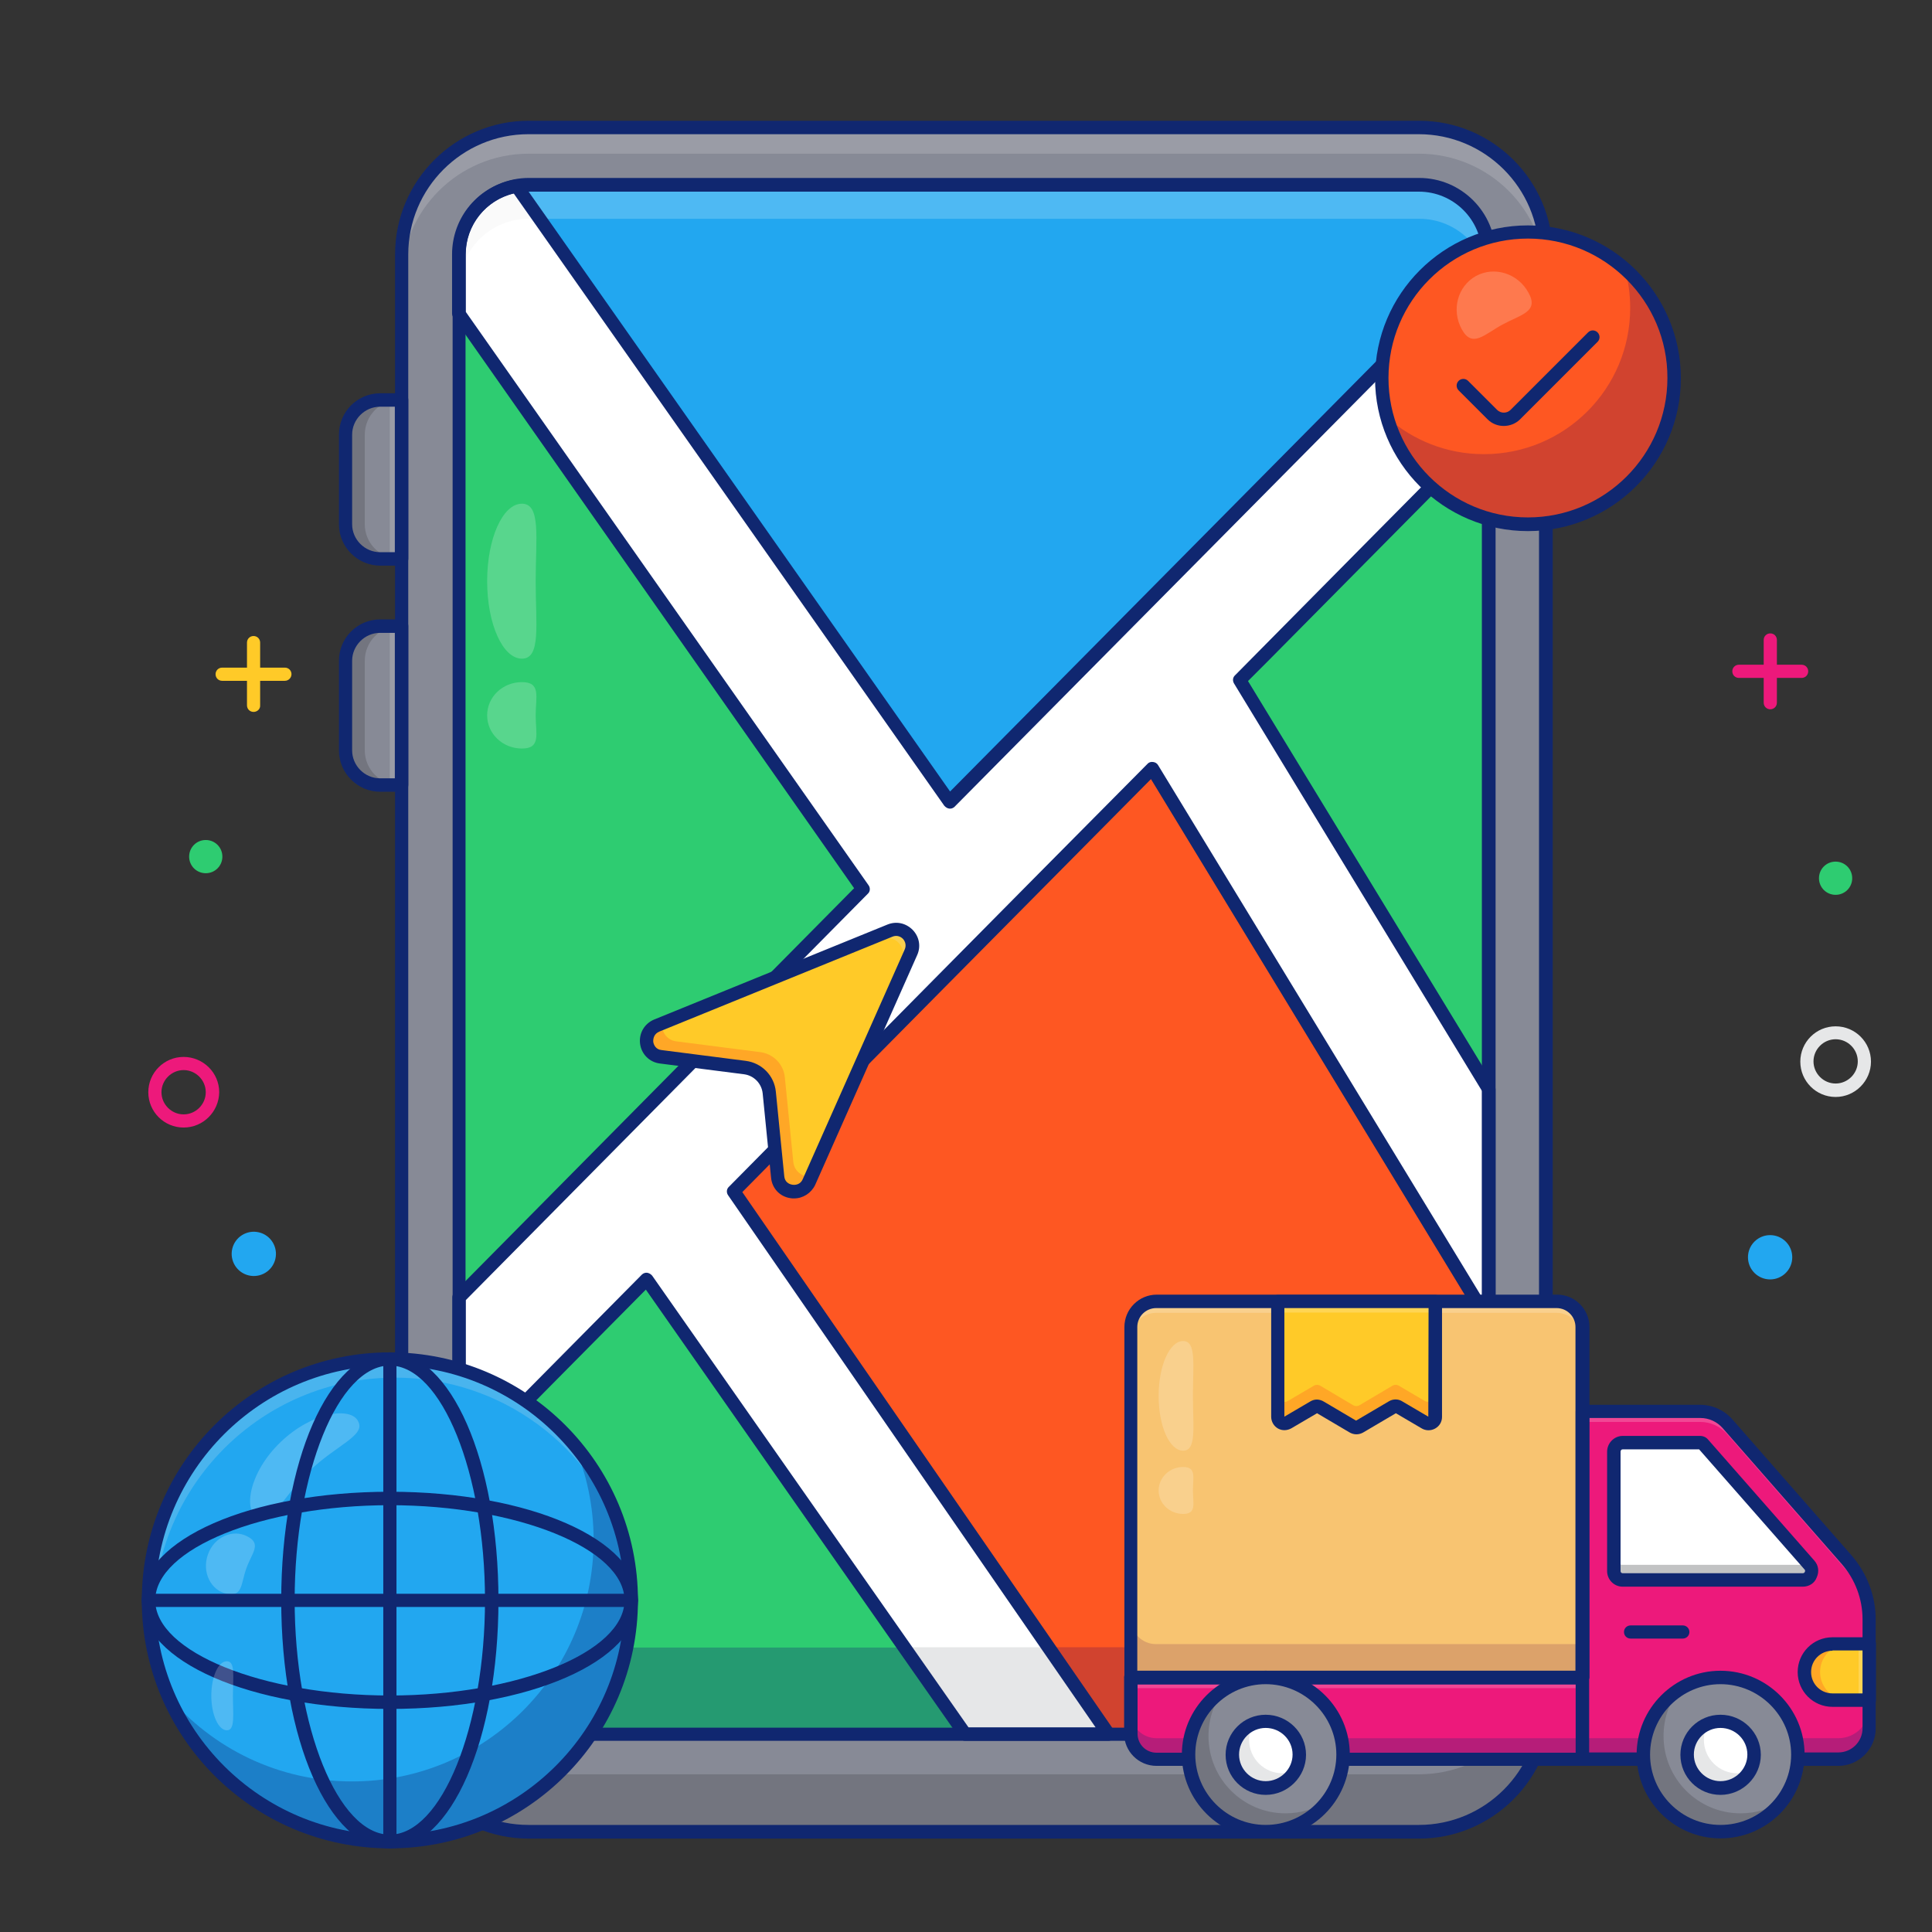 <svg width="80" height="80" viewBox="0 0 80 80" fill="none" xmlns="http://www.w3.org/2000/svg">
<rect x="0" y="0" width="80" height="80" fill="#333333" stroke="none"/>
<g clip-path="url(#clip0_294_2465)">
<path d="M64.015 10.533V70.589C64.015 73.492 61.657 75.849 58.753 75.849H21.887C18.983 75.849 16.625 73.492 16.625 70.589V10.533C16.625 7.63 18.983 5.272 21.887 5.272H58.753C61.657 5.272 64.015 7.63 64.015 10.533Z" fill="#878A96"/>
<g opacity="0.2">
<path d="M64.015 10.533V11.624C64.015 8.721 61.657 6.364 58.753 6.364H21.887C18.983 6.364 16.625 8.721 16.625 11.624V10.533C16.625 7.63 18.983 5.272 21.887 5.272H58.753C61.657 5.272 64.015 7.63 64.015 10.533Z" fill="#E6E7E8"/>
</g>
<path d="M64.015 68.21V70.589C64.015 73.492 61.657 75.849 58.753 75.849H21.887C18.983 75.849 16.625 73.492 16.625 70.589V68.21C16.625 71.113 18.983 73.47 21.887 73.47H58.753C61.657 73.47 64.015 71.124 64.015 68.21Z" fill="#73757F"/>
<path d="M58.76 76.133H21.894C18.837 76.133 16.359 73.645 16.359 70.6V10.533C16.359 7.477 18.848 5 21.894 5H58.76C61.817 5 64.295 7.488 64.295 10.533V70.589C64.295 73.645 61.806 76.133 58.76 76.133ZM21.883 5.557C19.132 5.557 16.905 7.794 16.905 10.533V70.589C16.905 73.34 19.143 75.566 21.883 75.566H58.749C61.5 75.566 63.727 73.329 63.727 70.589V10.533C63.727 7.783 61.489 5.557 58.749 5.557H21.883Z" fill="#102770"/>
<path d="M14.309 17.997V21.708C14.309 22.504 14.953 23.137 15.739 23.137H16.623V16.557H15.739C14.942 16.557 14.309 17.211 14.309 17.997Z" fill="#878A96"/>
<g opacity="0.2">
<path d="M16.632 16.557H16.141V23.137H16.632V16.557Z" fill="#E6E7E8"/>
</g>
<path d="M14.309 17.997V21.708C14.309 22.504 14.953 23.137 15.739 23.137H16.536C15.739 23.137 15.105 22.494 15.105 21.708V17.997C15.105 17.201 15.75 16.557 16.536 16.557H15.739C14.942 16.557 14.309 17.211 14.309 17.997Z" fill="#73757F"/>
<path d="M16.633 23.422H15.749C14.81 23.422 14.035 22.658 14.035 21.708V17.998C14.035 17.048 14.799 16.284 15.749 16.284H16.633C16.786 16.284 16.906 16.404 16.906 16.557V23.138C16.906 23.302 16.786 23.422 16.633 23.422ZM15.738 16.841C15.105 16.841 14.581 17.365 14.581 17.998V21.708C14.581 22.341 15.105 22.865 15.738 22.865H16.349V16.841H15.738Z" fill="#102770"/>
<path d="M14.309 27.361V31.072C14.309 31.869 14.953 32.502 15.739 32.502H16.623V25.921H15.739C14.942 25.932 14.309 26.576 14.309 27.361Z" fill="#878A96"/>
<g opacity="0.2">
<path d="M16.632 25.933H16.141V32.513H16.632V25.933Z" fill="#E6E7E8"/>
</g>
<path d="M14.309 27.361V31.072C14.309 31.869 14.953 32.502 15.739 32.502H16.536C15.739 32.502 15.105 31.858 15.105 31.072V27.361C15.105 26.565 15.75 25.921 16.536 25.921H15.739C14.942 25.932 14.309 26.576 14.309 27.361Z" fill="#73757F"/>
<path d="M16.633 32.786H15.749C14.81 32.786 14.035 32.022 14.035 31.072V27.362C14.035 26.412 14.799 25.648 15.749 25.648H16.633C16.786 25.648 16.906 25.768 16.906 25.921V32.502C16.906 32.666 16.786 32.786 16.633 32.786ZM15.738 26.205C15.105 26.205 14.581 26.729 14.581 27.362V31.072C14.581 31.705 15.105 32.229 15.738 32.229H16.349V26.205H15.738Z" fill="#102770"/>
<path d="M10.499 29.479C10.347 29.479 10.227 29.359 10.227 29.206V26.609C10.227 26.456 10.347 26.336 10.499 26.336C10.652 26.336 10.772 26.456 10.772 26.609V29.206C10.783 29.359 10.652 29.479 10.499 29.479Z" fill="#FFCA28"/>
<path d="M11.797 28.191H9.199C9.046 28.191 8.926 28.071 8.926 27.918C8.926 27.766 9.046 27.645 9.199 27.645H11.797C11.95 27.645 12.07 27.766 12.07 27.918C12.07 28.06 11.95 28.191 11.797 28.191Z" fill="#FFCA28"/>
<path d="M7.603 46.689C6.796 46.689 6.141 46.035 6.141 45.227C6.141 44.419 6.796 43.765 7.603 43.765C8.411 43.765 9.077 44.419 9.077 45.227C9.066 46.035 8.411 46.689 7.603 46.689ZM7.603 44.31C7.101 44.31 6.686 44.725 6.686 45.227C6.686 45.729 7.101 46.144 7.603 46.144C8.106 46.144 8.52 45.729 8.52 45.227C8.52 44.725 8.106 44.31 7.603 44.31Z" fill="#ED197B"/>
<path d="M7.832 35.471C7.832 35.089 8.138 34.783 8.52 34.783C8.902 34.783 9.208 35.089 9.208 35.471C9.208 35.853 8.902 36.158 8.52 36.158C8.138 36.158 7.832 35.853 7.832 35.471Z" fill="#2ECC71"/>
<path d="M11.402 52.131C11.518 51.638 11.213 51.144 10.72 51.028C10.227 50.912 9.733 51.217 9.617 51.709C9.501 52.202 9.806 52.696 10.299 52.812C10.792 52.929 11.286 52.623 11.402 52.131Z" fill="#22A7F0"/>
<path d="M73.304 29.37C73.151 29.37 73.031 29.25 73.031 29.097V26.499C73.031 26.347 73.151 26.227 73.304 26.227C73.457 26.227 73.577 26.347 73.577 26.499V29.097C73.577 29.25 73.457 29.37 73.304 29.37Z" fill="#ED197B"/>
<path d="M72.003 28.071C71.851 28.071 71.731 27.951 71.731 27.798C71.731 27.645 71.851 27.525 72.003 27.525H74.602C74.754 27.525 74.874 27.645 74.874 27.798C74.874 27.951 74.754 28.071 74.602 28.071H72.003Z" fill="#ED197B"/>
<path d="M76.01 45.423C75.202 45.423 74.547 44.768 74.547 43.96C74.547 43.153 75.202 42.498 76.01 42.498C76.818 42.498 77.473 43.153 77.473 43.96C77.473 44.757 76.818 45.423 76.01 45.423ZM76.01 43.033C75.507 43.033 75.093 43.447 75.093 43.95C75.093 44.452 75.507 44.866 76.01 44.866C76.512 44.866 76.927 44.452 76.927 43.95C76.927 43.447 76.512 43.033 76.01 43.033Z" fill="#E6E7E8"/>
<path d="M76.696 36.365C76.696 35.983 76.39 35.678 76.008 35.678C75.626 35.678 75.32 35.983 75.32 36.365C75.32 36.747 75.626 37.053 76.008 37.053C76.39 37.053 76.696 36.747 76.696 36.365Z" fill="#2ECC71"/>
<path d="M73.945 52.709C74.303 52.351 74.303 51.77 73.945 51.412C73.587 51.054 73.007 51.054 72.648 51.412C72.29 51.77 72.29 52.351 72.648 52.709C73.007 53.067 73.587 53.067 73.945 52.709Z" fill="#22A7F0"/>
<path d="M19.004 13V53.729C24.146 48.523 29.964 42.652 35.728 36.824L19.004 13Z" fill="#2ECC71"/>
<path d="M61.645 45.118V17.747C58.282 21.141 54.822 24.644 51.328 28.169L61.645 45.118Z" fill="#2ECC71"/>
<path d="M39.309 33.211C41.492 31.007 52.42 19.973 61.645 10.664V10.544C61.645 8.962 60.357 7.663 58.763 7.663H21.897C21.722 7.663 21.558 7.685 21.395 7.718L39.309 33.211Z" fill="#22A7F0"/>
<path d="M39.953 71.812H21.897C21.1 71.812 20.379 71.495 19.855 70.972C19.724 70.841 19.604 70.699 19.495 70.546C19.189 70.088 19.004 69.531 19.004 68.942V60.833C21.362 58.443 23.971 55.824 26.777 52.986L37.65 68.221L39.953 71.812Z" fill="#2ECC71"/>
<path d="M61.644 54.721V68.931C61.644 69.52 61.458 70.076 61.153 70.535C61.043 70.688 60.934 70.83 60.792 70.96C60.268 71.484 59.548 71.801 58.751 71.801H45.88L43.566 68.21L30.367 49.341C35.804 43.841 41.721 37.849 47.703 31.825L61.644 54.721Z" fill="#FE5722"/>
<path d="M61.645 10.664V17.747C58.283 21.141 54.811 24.644 51.329 28.169L61.645 45.118V54.722L47.715 31.825C41.744 37.85 35.816 43.841 30.379 49.341L43.578 68.21L45.892 71.801H39.964L37.65 68.21L26.777 52.975C23.971 55.802 21.362 58.443 19.004 60.822V53.718C24.146 48.523 29.964 42.641 35.728 36.813L19.004 13V10.566C19.004 10.49 19.015 10.413 19.015 10.348C19.026 10.271 19.026 10.206 19.037 10.13C19.048 10.053 19.058 9.988 19.08 9.922C19.331 8.787 20.248 7.914 21.395 7.718L21.416 7.74L22.345 9.071L39.309 33.222C41.471 31.04 52.246 20.159 61.427 10.883L61.645 10.664Z" fill="white"/>
<path d="M45.89 71.811H39.951L37.637 68.21H43.575L45.89 71.811Z" fill="#E6E7E8"/>
<path d="M39.953 71.811H21.897C21.1 71.811 20.379 71.495 19.855 70.971C19.724 70.84 19.604 70.698 19.495 70.546C19.189 70.087 19.004 69.531 19.004 68.941V65.34C19.004 66.922 20.303 68.221 21.886 68.221H37.639L39.953 71.811Z" fill="#259A71"/>
<path d="M61.645 65.329V68.93C61.645 69.52 61.459 70.076 61.153 70.535C61.044 70.688 60.935 70.829 60.793 70.96C60.269 71.484 59.549 71.801 58.752 71.801H45.881L43.566 68.21H58.752C60.346 68.21 61.645 66.912 61.645 65.329Z" fill="#D1432F"/>
<g opacity="0.2">
<path d="M19.004 11.941V10.555C19.004 9.965 19.189 9.409 19.495 8.951C19.604 8.798 19.713 8.656 19.855 8.525C20.379 8.001 21.1 7.685 21.897 7.685H58.763C59.56 7.685 60.28 8.001 60.804 8.525C60.935 8.656 61.055 8.798 61.165 8.951C61.47 9.409 61.656 9.965 61.656 10.555V11.941C61.656 10.358 60.357 9.06 58.774 9.06H21.897C20.303 9.06 19.004 10.358 19.004 11.941Z" fill="white"/>
</g>
<g opacity="0.2">
<path d="M21.406 7.728L22.334 9.059H21.886C20.303 9.059 19.004 10.358 19.004 11.94V10.565C19.004 10.489 19.015 10.412 19.015 10.347C19.026 10.27 19.026 10.205 19.037 10.129C19.048 10.052 19.058 9.987 19.08 9.921C19.168 9.572 19.31 9.255 19.506 8.961C19.615 8.808 19.724 8.666 19.866 8.535C20.27 8.11 20.805 7.826 21.406 7.728Z" fill="#E6E7E8"/>
</g>
<g opacity="0.2">
<path d="M61.645 10.664V11.941C61.645 11.559 61.569 11.199 61.438 10.871L61.645 10.664Z" fill="#E6E7E8"/>
</g>
<path d="M45.891 72.084H39.963C39.876 72.084 39.788 72.04 39.734 71.964L26.743 53.4C24.024 56.14 21.503 58.693 19.21 61.018C19.134 61.094 19.014 61.127 18.904 61.083C18.795 61.04 18.73 60.941 18.73 60.822V53.717C18.73 53.641 18.762 53.575 18.806 53.52L35.367 36.779L18.773 13.141C18.741 13.097 18.719 13.043 18.719 12.977V10.533C18.719 8.994 19.821 7.684 21.339 7.433C21.448 7.411 21.546 7.455 21.612 7.542L39.341 32.774C41.983 30.111 52.506 19.482 61.436 10.467C61.513 10.391 61.633 10.358 61.742 10.402C61.851 10.445 61.916 10.544 61.916 10.664V17.746C61.916 17.823 61.884 17.888 61.84 17.943C58.783 21.031 55.639 24.207 52.484 27.394L51.677 28.201L61.884 44.964C61.906 45.008 61.927 45.063 61.927 45.106V54.71C61.927 54.83 61.84 54.939 61.72 54.972C61.6 55.005 61.469 54.95 61.403 54.852L47.659 32.261C41.83 38.144 36.044 43.982 30.738 49.362L46.12 71.637C46.175 71.724 46.185 71.833 46.142 71.92C46.087 72.029 45.989 72.084 45.891 72.084ZM40.105 71.528H45.367L30.149 49.493C30.072 49.384 30.083 49.231 30.181 49.144C35.618 43.644 41.535 37.652 47.517 31.628C47.572 31.563 47.659 31.541 47.746 31.552C47.834 31.563 47.91 31.606 47.954 31.683L61.371 53.728V45.183L51.098 28.3C51.032 28.191 51.043 28.049 51.142 27.961L52.102 26.99C55.235 23.825 58.347 20.671 61.382 17.616V11.34C52.255 20.551 41.666 31.246 39.526 33.407C39.472 33.462 39.384 33.494 39.308 33.483C39.231 33.473 39.155 33.429 39.1 33.363L21.273 8.012C20.116 8.285 19.286 9.321 19.286 10.533V12.912L35.967 36.659C36.044 36.768 36.033 36.921 35.935 37.008L19.286 53.837V60.145C21.514 57.886 23.97 55.419 26.579 52.778C26.633 52.724 26.721 52.691 26.797 52.702C26.874 52.713 26.95 52.757 27.005 52.822L40.105 71.528Z" fill="#102770"/>
<path d="M58.763 72.084H21.897C20.15 72.084 18.742 70.666 18.742 68.919V10.533C18.742 8.787 20.161 7.368 21.897 7.368H58.763C60.51 7.368 61.929 8.787 61.929 10.533V68.919C61.918 70.666 60.499 72.084 58.763 72.084ZM21.886 7.936C20.445 7.936 19.277 9.103 19.277 10.544V68.93C19.277 70.371 20.445 71.539 21.886 71.539H58.752C60.193 71.539 61.361 70.371 61.361 68.93V10.544C61.361 9.103 60.193 7.936 58.752 7.936H21.886Z" fill="#102770"/>
<g opacity="0.2">
<path d="M22.181 24.066C22.181 25.845 22.41 27.274 21.613 27.274C20.816 27.274 20.172 25.834 20.172 24.066C20.172 22.298 20.816 20.857 21.613 20.857C22.41 20.857 22.181 22.298 22.181 24.066Z" fill="white"/>
</g>
<g opacity="0.2">
<path d="M22.181 29.62C22.181 30.384 22.41 30.995 21.613 30.995C20.816 30.995 20.172 30.384 20.172 29.62C20.172 28.856 20.816 28.245 21.613 28.245C22.41 28.245 22.181 28.856 22.181 29.62Z" fill="white"/>
</g>
<g opacity="0.2">
<path d="M9.645 72.695C9.645 73.033 9.743 73.306 9.394 73.306C9.045 73.306 8.75 73.033 8.75 72.695C8.75 72.357 9.034 72.084 9.394 72.084C9.754 72.084 9.645 72.357 9.645 72.695Z" fill="white"/>
</g>
<path d="M32.203 48.741L31.854 45.237C31.8 44.703 31.385 44.277 30.85 44.201L27.357 43.753C26.669 43.666 26.549 42.717 27.193 42.455L36.843 38.526C37.411 38.297 37.957 38.864 37.717 39.421L33.492 48.937C33.208 49.581 32.269 49.428 32.203 48.741Z" fill="#FFCA28"/>
<g opacity="0.2">
<path d="M33.119 49.297L37.344 39.781C37.584 39.224 37.038 38.657 36.471 38.886L26.82 42.815C26.886 42.662 27.006 42.531 27.192 42.455L36.842 38.526C37.41 38.297 37.955 38.864 37.715 39.421L33.49 48.937C33.414 49.134 33.272 49.243 33.119 49.297Z" fill="#E6E7E8"/>
</g>
<path d="M32.203 48.741L31.854 45.238C31.8 44.703 31.385 44.277 30.85 44.201L27.357 43.753C26.669 43.666 26.549 42.717 27.193 42.455L27.422 42.356C27.378 42.695 27.586 43.066 28.001 43.12L31.494 43.568C32.029 43.644 32.444 44.07 32.498 44.605L32.848 48.108C32.891 48.523 33.252 48.752 33.59 48.708L33.492 48.937C33.208 49.581 32.269 49.428 32.203 48.741Z" fill="#FFA726"/>
<path d="M32.879 49.624C32.825 49.624 32.781 49.624 32.726 49.613C32.29 49.548 31.973 49.21 31.929 48.773L31.58 45.27C31.536 44.866 31.22 44.539 30.816 44.484L27.323 44.037C26.886 43.982 26.558 43.644 26.504 43.218C26.449 42.782 26.689 42.378 27.093 42.214L36.744 38.285C37.115 38.133 37.508 38.22 37.792 38.504C38.065 38.787 38.141 39.191 37.977 39.551L33.753 49.068C33.589 49.406 33.25 49.624 32.879 49.624ZM32.475 48.708C32.497 48.937 32.661 49.035 32.814 49.057C32.956 49.079 33.152 49.035 33.239 48.828L37.464 39.311C37.53 39.158 37.497 38.995 37.388 38.875C37.268 38.755 37.104 38.722 36.951 38.787L27.301 42.716C27.093 42.803 27.039 42.989 27.05 43.142C27.072 43.284 27.17 43.458 27.388 43.48L30.881 43.928C31.547 44.015 32.06 44.539 32.126 45.204L32.475 48.708Z" fill="#102770"/>
<path d="M23.213 73.334C27.118 69.43 27.118 63.101 23.212 59.197C19.307 55.293 12.976 55.293 9.071 59.197C5.166 63.101 5.166 69.43 9.071 73.334C12.976 77.238 19.307 77.238 23.213 73.334Z" fill="#22A7F0"/>
<g opacity="0.2">
<path d="M25.845 63.888C24.524 59.916 20.78 57.045 16.359 57.045C10.835 57.045 6.359 61.52 6.359 67.042C6.359 67.861 6.457 68.668 6.654 69.432C6.315 68.439 6.141 67.369 6.141 66.267C6.141 60.745 10.617 56.27 16.14 56.27C20.846 56.27 24.787 59.512 25.845 63.888Z" fill="#E6E7E8"/>
</g>
<path d="M26.142 66.267C26.142 71.79 21.666 76.264 16.142 76.264C12.026 76.264 8.5 73.787 6.961 70.229C8.795 72.39 11.524 73.765 14.581 73.765C20.105 73.765 24.581 69.29 24.581 63.768C24.581 62.36 24.286 61.018 23.762 59.807C25.247 61.542 26.142 63.801 26.142 66.267Z" fill="#1C7FC8"/>
<g opacity="0.2">
<path d="M12.802 60.92C11.677 62 11.252 63.19 10.662 62.852C10.073 62.546 10.302 60.974 11.623 59.709C12.944 58.443 14.549 58.246 14.832 58.857C15.149 59.447 13.915 59.84 12.802 60.92Z" fill="white"/>
<path d="M10.203 64.936C9.974 65.569 10.05 66.137 9.395 65.995C8.74 65.864 8.347 65.111 8.609 64.369C8.871 63.627 9.646 63.31 10.236 63.616C10.847 63.921 10.432 64.303 10.203 64.936Z" fill="white"/>
</g>
<path d="M16.144 76.537C10.478 76.537 5.871 71.932 5.871 66.267C5.871 60.603 10.478 55.998 16.144 55.998C21.81 55.998 26.416 60.603 26.416 66.267C26.416 71.932 21.81 76.537 16.144 76.537ZM16.144 56.544C10.784 56.544 6.428 60.898 6.428 66.257C6.428 71.615 10.784 75.969 16.144 75.969C21.504 75.969 25.86 71.615 25.86 66.257C25.86 60.909 21.504 56.544 16.144 56.544Z" fill="#102770"/>
<path d="M16.142 76.537C13.62 76.537 11.645 72.03 11.645 66.267C11.645 60.505 13.62 55.998 16.142 55.998C18.664 55.998 20.64 60.505 20.64 66.267C20.64 72.03 18.664 76.537 16.142 76.537ZM16.142 56.544C14.003 56.544 12.201 60.996 12.201 66.257C12.201 71.528 14.003 75.969 16.142 75.969C18.282 75.969 20.083 71.517 20.083 66.257C20.083 60.996 18.282 56.544 16.142 56.544Z" fill="#102770"/>
<path d="M16.144 70.763C10.38 70.763 5.871 68.788 5.871 66.267C5.871 63.746 10.38 61.77 16.144 61.77C21.908 61.77 26.416 63.746 26.416 66.267C26.416 68.788 21.908 70.763 16.144 70.763ZM16.144 62.327C10.871 62.327 6.428 64.128 6.428 66.267C6.428 68.406 10.882 70.207 16.144 70.207C21.417 70.207 25.86 68.406 25.86 66.267C25.86 64.128 21.406 62.327 16.144 62.327Z" fill="#102770"/>
<path d="M16.144 76.537C15.991 76.537 15.871 76.417 15.871 76.264V56.271C15.871 56.118 15.991 55.998 16.144 55.998C16.297 55.998 16.417 56.118 16.417 56.271V76.264C16.417 76.417 16.297 76.537 16.144 76.537Z" fill="#102770"/>
<path d="M26.144 66.54H6.144C5.991 66.54 5.871 66.42 5.871 66.267C5.871 66.114 5.991 65.994 6.144 65.994H26.144C26.296 65.994 26.416 66.114 26.416 66.267C26.416 66.42 26.296 66.54 26.144 66.54Z" fill="#102770"/>
<g opacity="0.2">
<path d="M9.645 70.219C9.645 71.004 9.743 71.648 9.394 71.648C9.045 71.648 8.75 71.004 8.75 70.219C8.75 69.433 9.034 68.789 9.394 68.789C9.754 68.789 9.645 69.433 9.645 70.219Z" fill="white"/>
</g>
<path d="M65.519 58.432V72.848H76.12C76.829 72.848 77.397 72.281 77.397 71.571V67.064C77.397 66.147 77.07 65.274 76.469 64.587L71.535 58.956C71.251 58.628 70.836 58.443 70.41 58.443H65.519V58.432Z" fill="#ED197B"/>
<path d="M66.82 60.113V65.056C66.82 65.264 66.984 65.427 67.192 65.427H74.648C74.964 65.427 75.139 65.056 74.921 64.816L70.532 59.818C70.488 59.774 70.445 59.752 70.39 59.752H67.192C66.995 59.742 66.82 59.905 66.82 60.113Z" fill="white"/>
<path d="M66.82 64.424V65.057C66.82 65.264 66.984 65.428 67.192 65.428H74.648C74.964 65.428 75.139 65.057 74.921 64.817L74.844 64.729C74.79 64.773 74.713 64.795 74.637 64.795H67.181C66.995 64.795 66.82 64.631 66.82 64.424Z" fill="#C2C3C4"/>
<path d="M74.647 65.701H67.191C66.831 65.701 66.547 65.406 66.547 65.057V60.113C66.547 59.753 66.842 59.458 67.191 59.458H70.39C70.531 59.458 70.652 59.513 70.739 59.622L75.127 64.62C75.302 64.817 75.335 65.078 75.226 65.319C75.138 65.559 74.909 65.701 74.647 65.701ZM67.191 60.015C67.136 60.015 67.104 60.058 67.104 60.113V65.057C67.104 65.111 67.147 65.144 67.191 65.144H74.647C74.702 65.144 74.724 65.111 74.734 65.089C74.745 65.067 74.756 65.024 74.724 64.991L70.357 60.015H67.191Z" fill="#102770"/>
<g opacity="0.2">
<path d="M65.519 58.432V58.879H70.399C70.836 58.879 71.24 59.065 71.524 59.392L76.458 65.023C77.059 65.711 77.386 66.595 77.386 67.501V67.053C77.386 66.136 77.059 65.263 76.458 64.576L71.524 58.945C71.24 58.617 70.825 58.432 70.399 58.432H65.519Z" fill="white"/>
</g>
<path d="M65.519 71.975V72.848H76.12C76.829 72.848 77.397 72.281 77.397 71.571V70.698C77.397 71.408 76.829 71.975 76.12 71.975H65.519Z" fill="#B61D79"/>
<path d="M46.82 69.466V71.79C46.82 72.38 47.301 72.849 47.89 72.849H65.521V69.466H46.82Z" fill="#ED197B"/>
<g opacity="0.2">
<path d="M65.521 69.466H46.82V69.902H65.521V69.466Z" fill="white"/>
</g>
<path d="M46.82 70.917V71.79C46.82 72.379 47.301 72.849 47.89 72.849H65.521V71.976H47.89C47.301 71.976 46.82 71.495 46.82 70.917Z" fill="#B61D79"/>
<path d="M46.82 54.95V69.465H65.51V54.95C65.51 54.361 65.04 53.892 64.451 53.892H47.879C47.301 53.881 46.82 54.361 46.82 54.95Z" fill="#F8C471"/>
<g opacity="0.2">
<path d="M46.82 54.95V55.42C46.82 54.83 47.301 54.361 47.879 54.361H64.451C65.04 54.361 65.51 54.841 65.51 55.42V54.95C65.51 54.361 65.04 53.892 64.451 53.892H47.879C47.301 53.881 46.82 54.361 46.82 54.95Z" fill="white"/>
</g>
<path d="M46.82 67.02V69.454H65.51V68.079H47.879C47.301 68.09 46.82 67.61 46.82 67.02Z" fill="#DCA26A"/>
<path d="M65.52 73.121H47.89C47.147 73.121 46.547 72.521 46.547 71.779V69.454C46.547 69.302 46.667 69.182 46.82 69.182H65.509C65.662 69.182 65.782 69.302 65.782 69.454V72.838C65.793 73.001 65.673 73.121 65.52 73.121ZM47.104 69.738V71.79C47.104 72.227 47.453 72.576 47.89 72.576H65.247V69.749H47.104V69.738Z" fill="#102770"/>
<path d="M65.521 69.738H46.831C46.679 69.738 46.559 69.618 46.559 69.466V54.951C46.559 54.209 47.159 53.608 47.901 53.608H64.473C65.215 53.608 65.816 54.209 65.816 54.951V69.466C65.794 69.607 65.674 69.738 65.521 69.738ZM47.104 69.182H65.237V54.951C65.237 54.514 64.888 54.165 64.451 54.165H47.88C47.443 54.165 47.093 54.514 47.093 54.951V69.182H47.104Z" fill="#102770"/>
<path d="M76.119 73.121H65.519C65.366 73.121 65.246 73.001 65.246 72.848V58.443C65.246 58.29 65.366 58.17 65.519 58.17H70.399C70.912 58.17 71.392 58.388 71.731 58.77L76.665 64.401C77.309 65.144 77.669 66.082 77.669 67.064V71.572C77.669 72.423 76.971 73.121 76.119 73.121ZM65.792 72.565H76.119C76.676 72.565 77.124 72.117 77.124 71.561V67.053C77.124 66.213 76.818 65.395 76.261 64.762L71.327 59.13C71.097 58.868 70.759 58.716 70.41 58.716H65.803V72.565H65.792Z" fill="#102770"/>
<path d="M49.211 72.652C49.211 74.42 50.641 75.849 52.399 75.849C54.167 75.849 55.597 74.42 55.597 72.652C55.597 70.884 54.167 69.454 52.399 69.454C50.652 69.465 49.211 70.884 49.211 72.652Z" fill="#878A96"/>
<path d="M49.211 72.652C49.211 74.42 50.641 75.85 52.399 75.85C53.447 75.85 54.386 75.348 54.964 74.573C54.473 74.9 53.872 75.086 53.228 75.086C51.471 75.086 50.041 73.656 50.041 71.888C50.041 71.168 50.27 70.513 50.674 69.978C49.8 70.546 49.211 71.528 49.211 72.652Z" fill="#73757F"/>
<path d="M52.409 76.123C50.499 76.123 48.938 74.562 48.938 72.652C48.938 70.742 50.499 69.182 52.409 69.182C54.33 69.182 55.892 70.742 55.892 72.652C55.881 74.573 54.319 76.123 52.409 76.123ZM52.409 69.738C50.804 69.738 49.494 71.048 49.494 72.652C49.494 74.256 50.804 75.566 52.409 75.566C54.025 75.566 55.335 74.256 55.335 72.652C55.335 71.048 54.014 69.738 52.409 69.738Z" fill="#102770"/>
<path d="M51.023 72.652C51.023 73.427 51.646 74.038 52.421 74.038C53.174 74.038 53.807 73.383 53.796 72.63C53.785 71.877 53.163 71.266 52.41 71.266C51.646 71.266 51.023 71.888 51.023 72.652Z" fill="white"/>
<path d="M51.023 72.652C51.023 73.427 51.657 74.038 52.421 74.038C52.923 74.038 53.382 73.743 53.622 73.318C53.469 73.383 53.294 73.427 53.12 73.427C52.355 73.438 51.722 72.816 51.722 72.041C51.722 71.801 51.788 71.571 51.897 71.375C51.384 71.582 51.023 72.073 51.023 72.652Z" fill="#E6E7E8"/>
<path d="M52.409 74.322C51.492 74.322 50.75 73.579 50.75 72.663C50.75 71.746 51.492 71.004 52.409 71.004C53.326 71.004 54.08 71.746 54.08 72.663C54.08 73.569 53.326 74.322 52.409 74.322ZM52.409 71.55C51.798 71.55 51.307 72.052 51.307 72.652C51.307 73.263 51.809 73.754 52.409 73.754C53.021 73.754 53.523 73.252 53.523 72.652C53.523 72.041 53.021 71.55 52.409 71.55Z" fill="#102770"/>
<path d="M69.68 67.85H67.519C67.366 67.85 67.246 67.73 67.246 67.578C67.246 67.425 67.366 67.305 67.519 67.305H69.68C69.833 67.305 69.954 67.425 69.954 67.578C69.954 67.73 69.833 67.85 69.68 67.85Z" fill="#102770"/>
<path d="M74.711 69.236C74.711 69.88 75.235 70.404 75.879 70.404H77.407V68.079H75.879C75.235 68.068 74.711 68.592 74.711 69.236Z" fill="#FFCA28"/>
<g opacity="0.2">
<path d="M77.398 68.068H76.961V70.393H77.398V68.068Z" fill="white"/>
</g>
<path d="M74.711 69.236C74.711 69.88 75.224 70.404 75.879 70.404H76.534C75.89 70.404 75.366 69.88 75.366 69.236C75.366 68.592 75.879 68.068 76.534 68.068H75.879C75.235 68.068 74.711 68.592 74.711 69.236Z" fill="#FFA726"/>
<path d="M77.407 70.677H75.879C75.082 70.677 74.438 70.033 74.438 69.237C74.438 68.44 75.082 67.796 75.879 67.796H77.407C77.56 67.796 77.68 67.916 77.68 68.069V70.393C77.68 70.557 77.56 70.677 77.407 70.677ZM75.879 68.353C75.387 68.353 74.994 68.745 74.994 69.237C74.994 69.728 75.387 70.12 75.879 70.12H77.123V68.342H75.879V68.353Z" fill="#102770"/>
<path d="M52.91 53.881V58.65C52.91 58.879 53.15 59.01 53.336 58.89L54.395 58.268C54.482 58.214 54.591 58.214 54.679 58.268L56.021 59.065C56.109 59.119 56.218 59.119 56.305 59.065L57.648 58.268C57.735 58.214 57.844 58.214 57.932 58.268L58.991 58.89C59.176 58.999 59.417 58.868 59.417 58.65V53.87H52.91V53.881Z" fill="#FFCA28"/>
<path d="M52.91 57.767V58.651C52.91 58.88 53.15 59.011 53.336 58.891L54.395 58.269C54.482 58.214 54.591 58.214 54.679 58.269L56.021 59.065C56.109 59.12 56.218 59.12 56.305 59.065L57.648 58.269C57.735 58.214 57.844 58.214 57.932 58.269L58.991 58.891C59.176 59 59.417 58.869 59.417 58.651V57.767C59.417 57.985 59.176 58.116 58.991 58.007L57.932 57.385C57.844 57.33 57.735 57.33 57.648 57.385L56.305 58.181C56.218 58.236 56.109 58.236 56.021 58.181L54.679 57.385C54.591 57.33 54.482 57.33 54.395 57.385L53.336 58.007C53.139 58.127 52.91 57.996 52.91 57.767Z" fill="#FFA726"/>
<g opacity="0.2">
<path d="M59.438 53.881H52.91V54.35H59.438V53.881Z" fill="white"/>
</g>
<path d="M56.163 59.392C56.065 59.392 55.955 59.36 55.868 59.305L54.536 58.519L53.477 59.141C53.303 59.239 53.095 59.25 52.92 59.152C52.746 59.054 52.637 58.868 52.637 58.661V53.892C52.637 53.739 52.757 53.619 52.91 53.619H59.438C59.591 53.619 59.711 53.739 59.711 53.892V58.672C59.711 58.879 59.602 59.054 59.427 59.152C59.252 59.25 59.034 59.25 58.859 59.141L57.8 58.519L56.447 59.316C56.37 59.36 56.272 59.392 56.163 59.392ZM54.525 57.952C54.624 57.952 54.733 57.984 54.82 58.039L56.152 58.825L57.506 58.028C57.68 57.919 57.91 57.919 58.084 58.039L59.143 58.661L59.154 54.165H53.183V58.661L54.242 58.039C54.329 57.984 54.427 57.952 54.525 57.952Z" fill="#102770"/>
<path d="M68.043 72.652C68.043 74.42 69.473 75.849 71.231 75.849C72.999 75.849 74.429 74.42 74.429 72.652C74.429 70.884 72.999 69.454 71.231 69.454C69.484 69.465 68.043 70.884 68.043 72.652Z" fill="#878A96"/>
<path d="M68.055 72.652C68.055 74.42 69.485 75.85 71.242 75.85C72.29 75.85 73.229 75.348 73.808 74.573C73.317 74.9 72.716 75.086 72.072 75.086C70.314 75.086 68.884 73.656 68.884 71.888C68.884 71.168 69.114 70.513 69.517 69.978C68.633 70.546 68.055 71.528 68.055 72.652Z" fill="#73757F"/>
<path d="M71.241 76.123C69.331 76.123 67.769 74.562 67.769 72.652C67.769 70.742 69.331 69.182 71.241 69.182C73.162 69.182 74.724 70.742 74.724 72.652C74.713 74.573 73.162 76.123 71.241 76.123ZM71.241 69.738C69.636 69.738 68.326 71.048 68.326 72.652C68.326 74.256 69.636 75.566 71.241 75.566C72.857 75.566 74.167 74.256 74.167 72.652C74.167 71.048 72.846 69.738 71.241 69.738Z" fill="#102770"/>
<path d="M69.856 72.652C69.856 73.427 70.478 74.038 71.253 74.038C72.006 74.038 72.639 73.383 72.628 72.63C72.617 71.877 71.995 71.266 71.242 71.266C70.478 71.266 69.856 71.888 69.856 72.652Z" fill="white"/>
<path d="M69.856 72.652C69.856 73.427 70.489 74.038 71.253 74.038C71.755 74.038 72.213 73.743 72.454 73.318C72.301 73.383 72.126 73.427 71.951 73.427C71.187 73.438 70.554 72.816 70.554 72.041C70.554 71.801 70.62 71.571 70.729 71.375C70.216 71.582 69.856 72.073 69.856 72.652Z" fill="#E6E7E8"/>
<path d="M71.241 74.322C70.324 74.322 69.582 73.579 69.582 72.663C69.582 71.746 70.324 71.004 71.241 71.004C72.158 71.004 72.912 71.746 72.912 72.663C72.912 73.569 72.158 74.322 71.241 74.322ZM71.241 71.55C70.63 71.55 70.139 72.052 70.139 72.652C70.139 73.263 70.641 73.754 71.241 73.754C71.853 73.754 72.355 73.252 72.355 72.652C72.355 72.041 71.853 71.55 71.241 71.55Z" fill="#102770"/>
<path d="M63.27 21.719C66.616 21.719 69.329 19.008 69.329 15.662C69.329 12.317 66.616 9.605 63.27 9.605C59.924 9.605 57.211 12.317 57.211 15.662C57.211 19.008 59.924 21.719 63.27 21.719Z" fill="#FE5722"/>
<path d="M69.326 15.663C69.326 19.013 66.618 21.72 63.267 21.72C60.483 21.72 58.136 19.843 57.438 17.289C58.507 18.228 59.905 18.806 61.444 18.806C64.795 18.806 67.503 16.099 67.503 12.749C67.503 12.193 67.426 11.647 67.284 11.123C68.54 12.236 69.326 13.851 69.326 15.663Z" fill="#D1432F"/>
<path d="M63.269 21.992C59.776 21.992 56.938 19.155 56.938 15.663C56.938 12.171 59.776 9.333 63.269 9.333C66.763 9.333 69.601 12.171 69.601 15.663C69.601 19.155 66.763 21.992 63.269 21.992ZM63.269 9.879C60.081 9.879 57.494 12.465 57.494 15.652C57.494 18.838 60.081 21.425 63.269 21.425C66.457 21.425 69.044 18.838 69.044 15.652C69.055 12.476 66.457 9.879 63.269 9.879Z" fill="#102770"/>
<path d="M62.265 17.638C62.025 17.638 61.785 17.55 61.599 17.365L60.398 16.164C60.289 16.055 60.289 15.881 60.398 15.771C60.508 15.662 60.682 15.662 60.791 15.771L61.992 16.972C62.145 17.125 62.396 17.125 62.549 16.972L65.758 13.764C65.868 13.654 66.042 13.654 66.151 13.764C66.261 13.873 66.261 14.047 66.151 14.156L62.942 17.365C62.756 17.55 62.505 17.638 62.265 17.638Z" fill="#102770"/>
<g opacity="0.2">
<path d="M62.22 13.436C61.456 13.851 60.964 14.429 60.528 13.633C60.091 12.836 60.353 11.854 61.117 11.428C61.881 11.013 62.853 11.319 63.289 12.116C63.737 12.912 62.984 13.021 62.22 13.436Z" fill="white"/>
</g>
<g opacity="0.2">
<path d="M49.396 57.799C49.396 59.054 49.559 60.069 48.992 60.069C48.424 60.069 47.977 59.054 47.977 57.799C47.977 56.544 48.435 55.529 48.992 55.529C49.549 55.529 49.396 56.544 49.396 57.799Z" fill="white"/>
</g>
<g opacity="0.2">
<path d="M49.396 61.716C49.396 62.251 49.559 62.688 48.992 62.688C48.424 62.688 47.977 62.251 47.977 61.716C47.977 61.182 48.435 60.745 48.992 60.745C49.549 60.745 49.396 61.182 49.396 61.716Z" fill="white"/>
</g>
</g>
<defs>
<clipPath id="clip0_294_2465">
<rect width="80" height="80" fill="white"/>
</clipPath>
</defs>
</svg>
